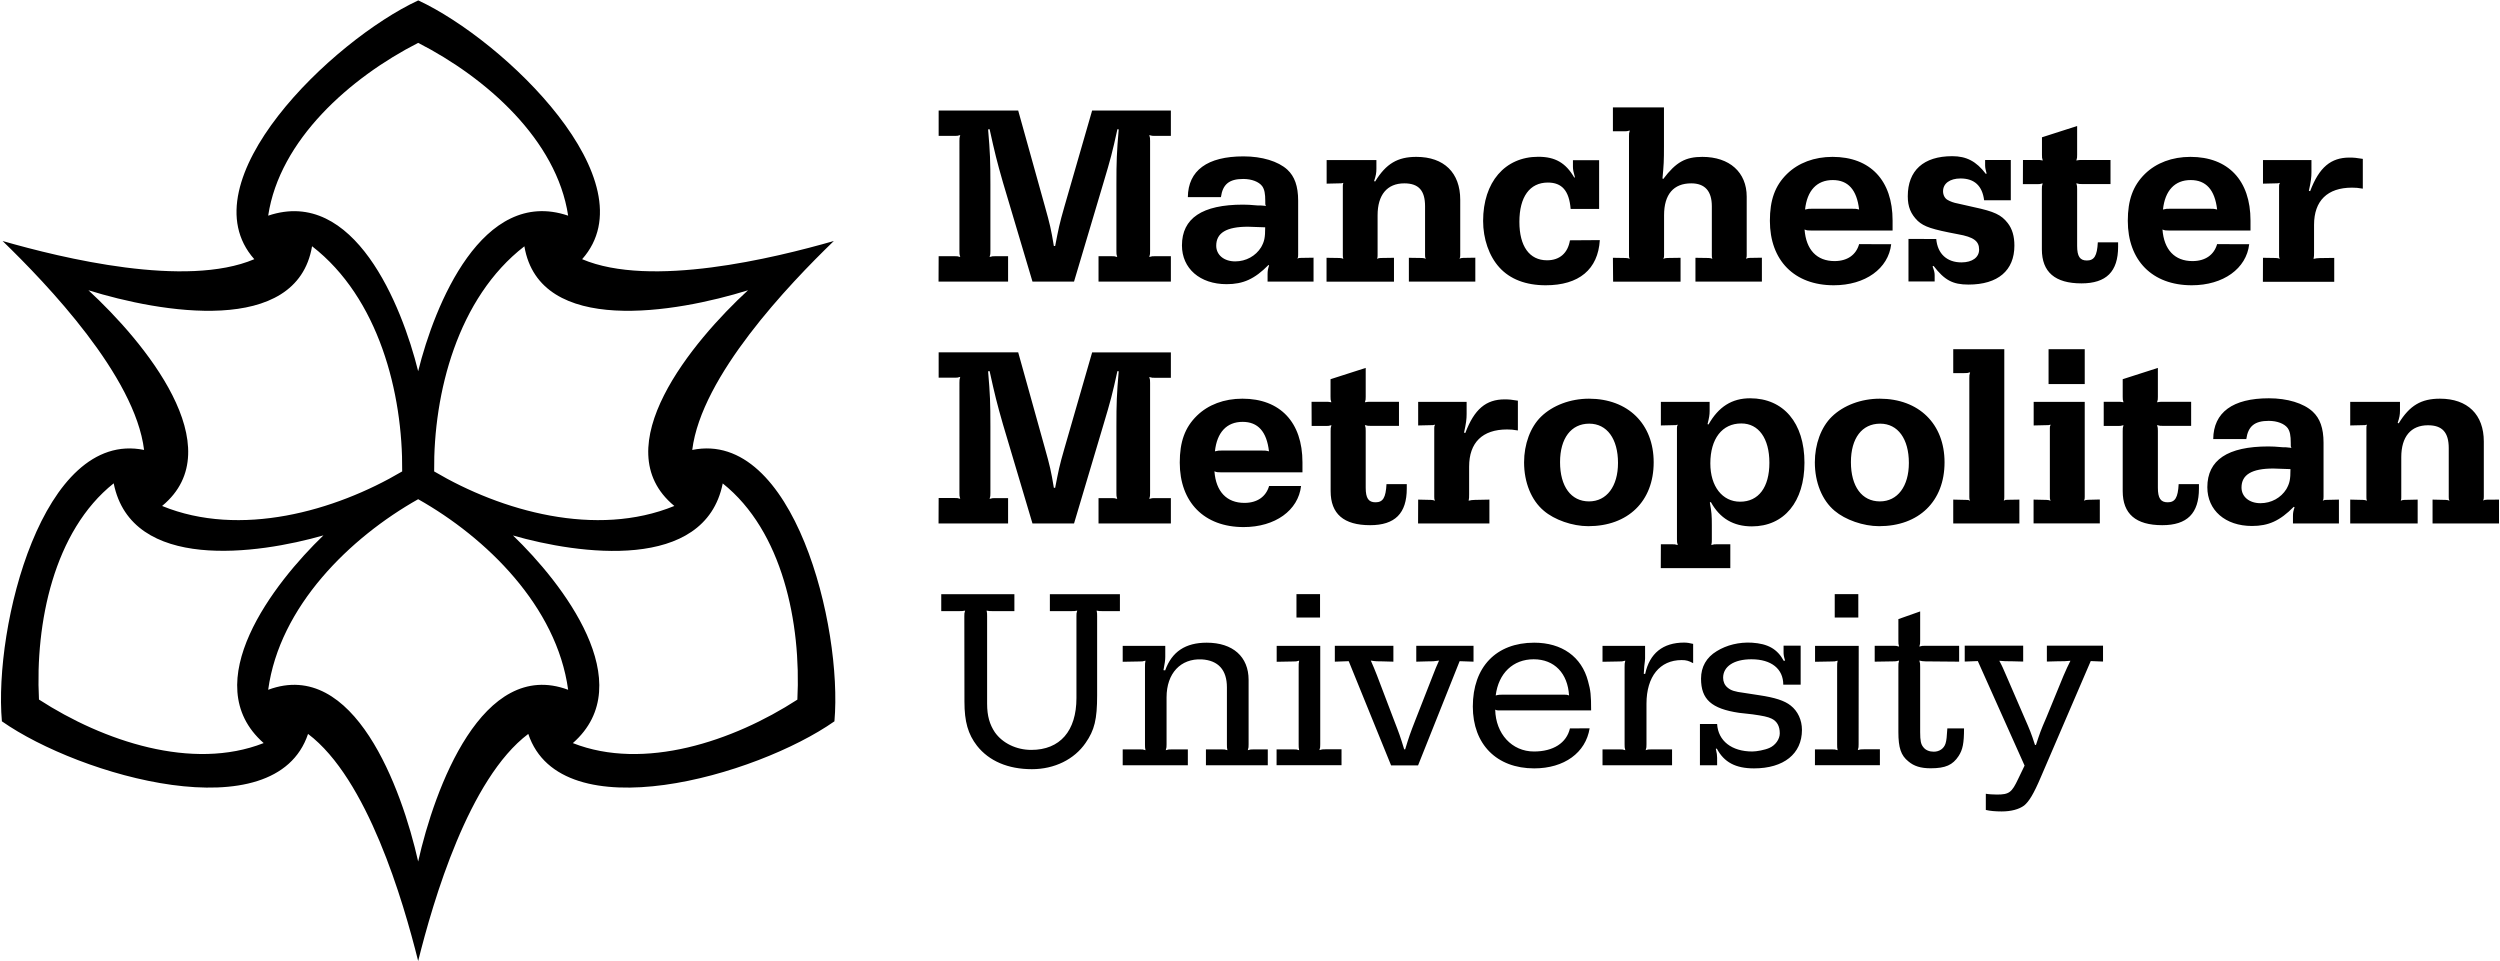 <?xml version="1.0" encoding="utf-8"?>
<!-- Generator: Adobe Illustrator 22.1.0, SVG Export Plug-In . SVG Version: 6.00 Build 0)  -->
<svg version="1.1" id="Layer_3" xmlns="http://www.w3.org/2000/svg" xmlns:xlink="http://www.w3.org/1999/xlink" x="0px" y="0px"
	 width="250.2px" height="96.22px" viewBox="0 0 250.2 96.22" enable-background="new 0 0 250.2 96.22" xml:space="preserve">
<path d="M93.94,25.64h1.57c0.28,0,0.33,0,0.59,0.08c-0.08-0.26-0.08-0.31-0.08-0.59V14.11c0-0.28,0-0.33,0.08-0.59
	c-0.26,0.08-0.31,0.08-0.59,0.08h-1.57v-2.54h7.96l2.67,9.58c0.51,1.82,0.62,2.29,0.9,3.98h0.13c0.33-1.69,0.41-2.16,0.93-3.96
	l2.77-9.6h7.88v2.54h-1.57c-0.28,0-0.33,0-0.59-0.08c0.08,0.26,0.08,0.31,0.08,0.59v11.02c0,0.28,0,0.33-0.08,0.59
	c0.26-0.08,0.31-0.08,0.59-0.08h1.57v2.54h-7.24v-2.54h1.28c0.28,0,0.33,0,0.59,0.08c-0.08-0.26-0.08-0.31-0.08-0.59v-6.68
	c0-2.34,0.03-3.13,0.23-5.5l-0.13-0.02c-0.51,2.34-0.69,3-1.39,5.34l-2.95,9.91h-4.16l-2.95-9.91c-0.62-2.16-0.82-2.98-1.34-5.34
	l-0.15,0.02c0.2,2.36,0.23,3.16,0.23,5.5v6.68c0,0.28,0,0.33-0.08,0.59c0.26-0.08,0.31-0.08,0.59-0.08h1.26v2.54h-6.96L93.94,25.64
	L93.94,25.64z M126.95,26.52c-1.39,1.41-2.54,1.92-4.19,1.92c-2.67,0-4.47-1.57-4.47-3.88c0-2.72,2.03-4.08,6.11-4.08
	c0.31,0,0.85,0.02,1.44,0.08h0.28l0.28,0.02l0.31,0.03c-0.08-0.1-0.08-0.15-0.08-0.26v-0.21c0-0.77-0.08-1.18-0.31-1.51
	c-0.33-0.44-1.05-0.72-1.9-0.72c-1.41,0-2.05,0.54-2.23,1.82h-3.31c0.03-2.67,1.95-4.08,5.57-4.08c1.85,0,3.47,0.49,4.39,1.33
	c0.72,0.67,1.08,1.64,1.08,3.11v5.39c0,0.21,0,0.26-0.08,0.41c0.15-0.08,0.21-0.08,0.39-0.08l1.23-0.02v2.39h-4.6v-0.72
	c0-0.36,0.03-0.51,0.15-0.9L126.95,26.52z M124.9,22.69c-2.16,0-3.18,0.62-3.18,1.9c0,0.92,0.77,1.57,1.9,1.57
	c1.08,0,2.05-0.54,2.59-1.41c0.33-0.59,0.41-0.95,0.41-2L124.9,22.69z M132.77,25.8l1.28,0.02c0.18,0,0.23,0.03,0.39,0.08
	c-0.05-0.15-0.05-0.2-0.05-0.38v-6.86c0-0.15,0-0.2,0.05-0.36c-0.15,0.05-0.2,0.05-0.39,0.05l-1.28,0.03v-2.36h4.98v0.87
	c0,0.41-0.05,0.69-0.23,1.23l0.1,0.05c1.1-1.8,2.26-2.47,4.13-2.47c2.77,0,4.39,1.59,4.39,4.29v5.52c0,0.18,0,0.23-0.08,0.38
	c0.15-0.05,0.2-0.08,0.38-0.08l1.21-0.02v2.39h-6.65V25.8l1.31,0.02c0.18,0,0.23,0.03,0.39,0.08c-0.08-0.15-0.08-0.2-0.08-0.38
	v-4.88c0-1.57-0.64-2.29-2.08-2.29c-1.72,0-2.67,1.16-2.67,3.19v3.98c0,0.18,0,0.23-0.05,0.38c0.15-0.05,0.18-0.08,0.36-0.08
	l1.33-0.02v2.39h-6.75V25.8z M160.11,24.03c-0.18,2.93-2.08,4.52-5.42,4.52c-2,0-3.57-0.62-4.62-1.77
	c-1.05-1.15-1.64-2.88-1.64-4.67c0-3.88,2.18-6.42,5.52-6.42c1.7,0,2.75,0.61,3.6,2.08l0.07-0.02c-0.15-0.54-0.2-0.77-0.2-1.05
	v-0.67h2.62v4.88h-2.85c-0.15-1.82-0.87-2.64-2.28-2.64c-1.82,0-2.85,1.44-2.85,3.93c0,2.44,1,3.85,2.77,3.85
	c1.26,0,2.08-0.72,2.29-2L160.11,24.03L160.11,24.03z M161.42,25.8l1.28,0.02c0.18,0,0.23,0.03,0.41,0.08
	c-0.08-0.15-0.08-0.2-0.08-0.38V13.65c0-0.28,0-0.33,0.08-0.59c-0.26,0.08-0.31,0.08-0.59,0.08h-1.1v-2.39h5.11v3.88
	c0,1.49-0.02,1.87-0.15,3.23l0.08,0.05c1.28-1.7,2.24-2.21,3.91-2.21c2.72,0,4.44,1.54,4.44,3.98v5.83c0,0.18,0,0.23-0.07,0.38
	c0.18-0.05,0.2-0.08,0.41-0.08l1.18-0.02v2.39h-6.65V25.8l1.31,0.02c0.18,0,0.23,0.03,0.38,0.08c-0.05-0.15-0.05-0.2-0.05-0.38
	v-4.88c0-1.51-0.69-2.29-2.06-2.29c-1.77,0-2.72,1.1-2.72,3.19v3.98c0,0.18,0,0.23-0.08,0.38c0.18-0.05,0.23-0.08,0.39-0.08
	l1.34-0.02v2.39h-6.75L161.42,25.8L161.42,25.8z M189.27,24.44c-0.28,2.44-2.59,4.11-5.75,4.11c-3.95,0-6.39-2.49-6.39-6.45
	c0-2.08,0.51-3.52,1.72-4.7c1.13-1.1,2.72-1.7,4.55-1.7c3.78,0,6.01,2.36,6.01,6.37v1h-8.17c-0.31,0-0.38,0-0.64-0.1
	c0.15,2.03,1.23,3.16,3,3.16c1.28,0,2.16-0.62,2.46-1.7C186.06,24.44,189.27,24.44,189.27,24.44z M185.29,20.89
	c0.39,0,0.46,0,0.77,0.08c-0.23-1.98-1.1-2.95-2.64-2.95c-1.59,0-2.57,1.05-2.77,2.95c0.31-0.08,0.39-0.08,0.74-0.08
	C181.39,20.89,185.29,20.89,185.29,20.89z M193.78,23.92c0.13,1.49,1.08,2.34,2.52,2.34c1.1,0,1.77-0.51,1.77-1.28
	c0-0.85-0.54-1.26-2.13-1.54c-2.59-0.49-3.36-0.74-4.01-1.33c-0.7-0.69-1-1.41-1-2.47c0-2.57,1.57-4.01,4.45-4.01
	c1.41,0,2.41,0.51,3.36,1.77l0.08-0.03c-0.1-0.39-0.15-0.56-0.15-0.82v-0.54h2.57v4.03h-2.67c-0.18-1.44-0.97-2.18-2.36-2.18
	c-1.05,0-1.75,0.49-1.75,1.28c0,0.38,0.18,0.72,0.46,0.87c0.26,0.15,0.59,0.28,1.03,0.36l1.59,0.36c2.06,0.44,2.75,0.77,3.39,1.59
	c0.46,0.59,0.67,1.33,0.67,2.26c0,2.49-1.64,3.9-4.6,3.9c-1.57,0-2.39-0.44-3.49-1.87l-0.1,0.05c0.15,0.39,0.21,0.62,0.21,0.87v0.64
	h-2.62v-4.26L193.78,23.92L193.78,23.92z M202.46,16.01h1.39c0.28,0,0.33,0,0.59,0.05c-0.08-0.26-0.08-0.28-0.08-0.57v-1.75
	l3.52-1.13v2.88c0,0.28,0,0.31-0.08,0.57c0.26-0.05,0.31-0.05,0.59-0.05h2.83v2.41h-2.83c-0.28,0-0.33,0-0.59-0.08
	c0.08,0.26,0.08,0.31,0.08,0.59v5.68c0,1.05,0.28,1.46,0.97,1.46c0.74,0,1.03-0.46,1.1-1.82h2.03v0.44c0,2.49-1.18,3.67-3.67,3.67
	c-2.64,0-3.96-1.13-3.96-3.41v-6.01c0-0.28,0-0.33,0.08-0.59c-0.26,0.08-0.31,0.08-0.59,0.08h-1.39L202.46,16.01L202.46,16.01z
	 M225.1,24.44c-0.28,2.44-2.59,4.11-5.75,4.11c-3.96,0-6.4-2.49-6.4-6.45c0-2.08,0.52-3.52,1.72-4.7c1.13-1.1,2.72-1.7,4.55-1.7
	c3.78,0,6.01,2.36,6.01,6.37v1h-8.17c-0.31,0-0.39,0-0.64-0.1c0.15,2.03,1.23,3.16,3,3.16c1.29,0,2.16-0.62,2.47-1.7
	C221.89,24.44,225.1,24.44,225.1,24.44z M221.12,20.89c0.38,0,0.46,0,0.77,0.08c-0.23-1.98-1.11-2.95-2.65-2.95
	c-1.59,0-2.57,1.05-2.77,2.95c0.31-0.08,0.38-0.08,0.74-0.08C217.21,20.89,221.12,20.89,221.12,20.89z M226.48,25.8l1.28,0.02
	c0.18,0,0.23,0.03,0.41,0.08c-0.08-0.15-0.08-0.2-0.08-0.38v-6.86c0-0.15,0-0.2,0.08-0.36c-0.18,0.05-0.23,0.05-0.41,0.05
	l-1.28,0.03v-2.36h4.85v1.21c0,0.51-0.05,0.93-0.26,1.87l0.13,0.03c0.9-2.39,2.08-3.36,3.93-3.36c0.46,0,0.72,0.03,1.34,0.13v2.98
	c-0.49-0.08-0.69-0.1-1.08-0.1c-2.46,0-3.8,1.31-3.8,3.72v2.77c0,0.33,0,0.38-0.05,0.64c0.26-0.05,0.33-0.08,0.61-0.08l1.46-0.02
	v2.39h-7.14L226.48,25.8L226.48,25.8z M93.94,49.84h1.57c0.28,0,0.33,0,0.59,0.08c-0.08-0.26-0.08-0.31-0.08-0.59V38.31
	c0-0.28,0-0.33,0.08-0.59c-0.26,0.08-0.31,0.08-0.59,0.08h-1.57v-2.54h7.96l2.67,9.58c0.51,1.82,0.62,2.29,0.9,3.98h0.13
	c0.33-1.69,0.41-2.16,0.93-3.95l2.77-9.6h7.88v2.54h-1.57c-0.28,0-0.33,0-0.59-0.08c0.08,0.26,0.08,0.31,0.08,0.59v11.02
	c0,0.28,0,0.33-0.08,0.59c0.26-0.08,0.31-0.08,0.59-0.08h1.57v2.54h-7.24v-2.54h1.28c0.28,0,0.33,0,0.59,0.08
	c-0.08-0.26-0.08-0.31-0.08-0.59v-6.68c0-2.34,0.03-3.13,0.23-5.5l-0.13-0.02c-0.51,2.34-0.69,3-1.39,5.34l-2.95,9.91h-4.16
	l-2.95-9.91c-0.62-2.16-0.82-2.98-1.34-5.34l-0.15,0.02c0.2,2.36,0.23,3.16,0.23,5.5v6.68c0,0.28,0,0.33-0.08,0.59
	c0.26-0.08,0.31-0.08,0.59-0.08h1.26v2.54h-6.96L93.94,49.84L93.94,49.84z M130.21,48.64c-0.28,2.44-2.59,4.11-5.75,4.11
	c-3.95,0-6.39-2.49-6.39-6.45c0-2.08,0.51-3.52,1.72-4.7c1.13-1.1,2.72-1.7,4.55-1.7c3.78,0,6.01,2.36,6.01,6.37v1h-8.17
	c-0.31,0-0.39,0-0.64-0.1c0.15,2.03,1.23,3.16,3,3.16c1.28,0,2.16-0.62,2.47-1.69L130.21,48.64L130.21,48.64z M126.23,45.09
	c0.39,0,0.46,0,0.77,0.08c-0.23-1.98-1.1-2.95-2.64-2.95c-1.59,0-2.57,1.05-2.77,2.95c0.31-0.08,0.39-0.08,0.74-0.08H126.23z
	 M131.26,40.21h1.39c0.28,0,0.33,0,0.59,0.05c-0.08-0.26-0.08-0.28-0.08-0.56v-1.75l3.52-1.13v2.88c0,0.28,0,0.31-0.08,0.56
	c0.26-0.05,0.31-0.05,0.59-0.05h2.82v2.41h-2.82c-0.28,0-0.33,0-0.59-0.08c0.08,0.26,0.08,0.31,0.08,0.59v5.68
	c0,1.05,0.28,1.46,0.98,1.46c0.75,0,1.03-0.46,1.1-1.82h2.03v0.44c0,2.49-1.18,3.67-3.67,3.67c-2.64,0-3.95-1.13-3.95-3.41v-6.01
	c0-0.28,0-0.33,0.08-0.59c-0.26,0.08-0.31,0.08-0.59,0.08h-1.39L131.26,40.21L131.26,40.21z M141.93,50l1.28,0.03
	c0.18,0,0.23,0.03,0.41,0.08c-0.08-0.15-0.08-0.2-0.08-0.39v-6.86c0-0.15,0-0.2,0.08-0.36c-0.18,0.05-0.23,0.05-0.41,0.05
	l-1.28,0.03v-2.36h4.85v1.21c0,0.51-0.05,0.93-0.26,1.87l0.13,0.03c0.9-2.39,2.08-3.36,3.93-3.36c0.46,0,0.72,0.03,1.33,0.13v2.98
	c-0.49-0.08-0.7-0.1-1.08-0.1c-2.47,0-3.8,1.31-3.8,3.72v2.77c0,0.33,0,0.39-0.05,0.64c0.26-0.05,0.33-0.08,0.62-0.08l1.46-0.03
	v2.39h-7.14L141.93,50L141.93,50z M165.5,46.27c0,3.9-2.57,6.39-6.55,6.39c-1.59,0-3.39-0.64-4.44-1.54
	c-1.26-1.05-1.98-2.85-1.98-4.85c0-1.8,0.62-3.52,1.7-4.57c1.16-1.13,2.93-1.8,4.8-1.8C162.93,39.91,165.5,42.42,165.5,46.27z
	 M156.13,46.25c0,2.44,1.1,3.93,2.9,3.93c1.77,0,2.9-1.51,2.9-3.85c0-2.41-1.1-3.93-2.88-3.93
	C157.24,42.4,156.13,43.86,156.13,46.25z M166.22,54.47h1.1c0.28,0,0.33,0,0.59,0.08c-0.08-0.26-0.08-0.31-0.08-0.59V42.86
	c0-0.15,0-0.2,0.08-0.36c-0.18,0.05-0.2,0.05-0.41,0.05l-1.28,0.03v-2.36h4.88v0.9c0,0.41-0.05,0.69-0.21,1.33l0.1,0.03
	c1-1.77,2.34-2.62,4.16-2.62c3.34,0,5.44,2.46,5.44,6.45c0,3.9-2.03,6.37-5.26,6.37c-1.85,0-3.21-0.8-4.11-2.44l-0.1,0.05
	c0.18,0.98,0.2,1.31,0.2,2.28v1.39c0,0.28,0,0.33-0.05,0.59c0.26-0.08,0.28-0.08,0.56-0.08h1.34v2.39h-6.96L166.22,54.47
	L166.22,54.47z M171.17,46.38c0,2.31,1.21,3.83,2.98,3.83c1.85,0,2.93-1.44,2.93-3.9c0-2.44-1.08-3.93-2.8-3.93
	C172.35,42.37,171.17,43.91,171.17,46.38z M194.61,46.27c0,3.9-2.57,6.39-6.55,6.39c-1.59,0-3.39-0.64-4.45-1.54
	c-1.26-1.05-1.98-2.85-1.98-4.85c0-1.8,0.62-3.52,1.7-4.57c1.16-1.13,2.93-1.8,4.8-1.8C192.04,39.91,194.61,42.42,194.61,46.27z
	 M185.24,46.25c0,2.44,1.1,3.93,2.9,3.93c1.77,0,2.9-1.51,2.9-3.85c0-2.41-1.1-3.93-2.87-3.93
	C186.34,42.4,185.24,43.86,185.24,46.25z M195.48,50l1.28,0.03c0.21,0,0.23,0,0.41,0.08c-0.08-0.15-0.08-0.2-0.08-0.39V37.85
	c0-0.28,0-0.33,0.08-0.59c-0.26,0.08-0.31,0.08-0.59,0.08h-1.1v-2.39h5.11v14.77c0,0.18,0,0.23-0.05,0.38
	c0.16-0.08,0.21-0.08,0.39-0.08L202.1,50v2.39h-6.62L195.48,50L195.48,50z M203.53,50l1.29,0.03c0.18,0,0.23,0.03,0.41,0.08
	c-0.08-0.15-0.08-0.2-0.08-0.39v-6.86c0-0.15,0-0.2,0.08-0.36c-0.18,0.05-0.23,0.05-0.41,0.05l-1.29,0.03v-2.36h5.11v9.5
	c0,0.18,0,0.23-0.08,0.38c0.18-0.05,0.23-0.08,0.41-0.08l1.18-0.03v2.39h-6.63V50z M205.02,34.95h3.62v3.49h-3.62V34.95z
	 M210.54,40.21h1.39c0.28,0,0.33,0,0.59,0.05c-0.08-0.26-0.08-0.28-0.08-0.56v-1.75l3.52-1.13v2.88c0,0.28,0,0.31-0.08,0.56
	c0.26-0.05,0.31-0.05,0.59-0.05h2.82v2.41h-2.82c-0.28,0-0.34,0-0.59-0.08c0.08,0.26,0.08,0.31,0.08,0.59v5.68
	c0,1.05,0.28,1.46,0.98,1.46c0.74,0,1.03-0.46,1.1-1.82h2.03v0.44c0,2.49-1.18,3.67-3.67,3.67c-2.65,0-3.96-1.13-3.96-3.41v-6.01
	c0-0.28,0-0.33,0.08-0.59c-0.26,0.08-0.31,0.08-0.59,0.08h-1.39L210.54,40.21L210.54,40.21z M229.56,50.72
	c-1.39,1.41-2.54,1.92-4.18,1.92c-2.67,0-4.47-1.57-4.47-3.88c0-2.72,2.03-4.08,6.11-4.08c0.31,0,0.85,0.02,1.44,0.08h0.28
	l0.28,0.03l0.31,0.03c-0.07-0.1-0.07-0.15-0.07-0.26v-0.21c0-0.77-0.08-1.18-0.31-1.51c-0.33-0.44-1.05-0.72-1.9-0.72
	c-1.41,0-2.06,0.54-2.24,1.82h-3.31c0.03-2.67,1.95-4.08,5.57-4.08c1.85,0,3.47,0.49,4.39,1.34c0.72,0.67,1.08,1.64,1.08,3.11v5.39
	c0,0.2,0,0.26-0.08,0.41c0.16-0.08,0.21-0.08,0.39-0.08l1.23-0.03v2.39h-4.6v-0.72c0-0.36,0.03-0.51,0.16-0.9L229.56,50.72z
	 M227.51,46.89c-2.15,0-3.18,0.62-3.18,1.9c0,0.92,0.77,1.57,1.9,1.57c1.08,0,2.05-0.54,2.59-1.41c0.33-0.59,0.41-0.95,0.41-2
	L227.51,46.89z M235.21,50l1.28,0.03c0.18,0,0.23,0.03,0.39,0.08c-0.05-0.15-0.05-0.2-0.05-0.39v-6.86c0-0.15,0-0.2,0.05-0.36
	c-0.15,0.05-0.21,0.05-0.39,0.05l-1.28,0.03v-2.36h4.98v0.87c0,0.41-0.05,0.69-0.23,1.23l0.1,0.05c1.1-1.8,2.26-2.47,4.13-2.47
	c2.77,0,4.39,1.59,4.39,4.29v5.52c0,0.18,0,0.23-0.08,0.38c0.16-0.05,0.21-0.08,0.39-0.08L250.1,50v2.39h-6.65V50l1.31,0.03
	c0.18,0,0.23,0.03,0.39,0.08c-0.08-0.15-0.08-0.2-0.08-0.38v-4.88c0-1.57-0.64-2.29-2.08-2.29c-1.72,0-2.67,1.16-2.67,3.19v3.98
	c0,0.18,0,0.23-0.05,0.38c0.15-0.05,0.18-0.08,0.36-0.08l1.33-0.03v2.39h-6.75L235.21,50L235.21,50z M96.51,61.67
	c0-0.28,0-0.31,0.08-0.56c-0.26,0.05-0.31,0.05-0.59,0.05h-1.8v-1.69h7.32v1.69h-2.21c-0.26,0-0.31,0-0.57-0.05
	c0.05,0.26,0.05,0.28,0.05,0.56v8.76c0,1.23,0.26,2.08,0.77,2.85c0.77,1.1,2.16,1.77,3.65,1.77c2.88,0,4.52-1.9,4.52-5.19v-8.19
	c0-0.28,0-0.31,0.08-0.56c-0.26,0.05-0.31,0.05-0.56,0.05h-2.18v-1.69h7.01v1.69h-1.77c-0.26,0-0.31,0-0.56-0.05
	c0.05,0.26,0.05,0.28,0.05,0.56v7.91c0,2.41-0.26,3.49-1.16,4.78c-1.13,1.64-3.11,2.62-5.37,2.62c-2.39,0-4.29-0.82-5.49-2.34
	c-0.9-1.16-1.26-2.41-1.26-4.42L96.51,61.67L96.51,61.67z M116.61,67.09c0.67-1.87,2.03-2.77,4.16-2.77c2.62,0,4.19,1.41,4.19,3.72
	v6.45c0,0.28,0,0.33-0.08,0.59c0.26-0.08,0.31-0.08,0.59-0.08h1.41v1.59h-6.19V75h1.59c0.26,0,0.31,0,0.56,0.08
	c-0.05-0.26-0.05-0.31-0.05-0.59v-5.7c0-1.75-0.87-2.7-2.52-2.8c-2.11-0.1-3.52,1.39-3.52,3.8v4.7c0,0.26,0,0.33-0.08,0.59
	c0.26-0.08,0.31-0.08,0.59-0.08h1.62v1.59h-6.52V75h1.72c0.28,0,0.31,0,0.56,0.08c-0.05-0.26-0.05-0.31-0.05-0.59v-7.73
	c0-0.31,0-0.39,0.05-0.64c-0.28,0.08-0.33,0.08-0.64,0.08l-1.64,0.03v-1.59h4.26v1.1c0,0.33-0.05,0.64-0.18,1.33L116.61,67.09z
	 M132.13,74.48c0,0.28,0,0.33-0.08,0.59c0.26-0.08,0.31-0.08,0.59-0.08h1.62v1.59h-6.5V75h1.7c0.28,0,0.31,0,0.56,0.08
	c-0.05-0.26-0.05-0.31-0.05-0.59v-7.73c0-0.31,0-0.39,0.05-0.64c-0.26,0.08-0.33,0.08-0.61,0.08l-1.64,0.03v-1.59h4.36L132.13,74.48
	L132.13,74.48z M132.11,59.46v2.34h-2.36v-2.34H132.11z M143.4,67.6c0.26-0.67,0.33-0.85,0.62-1.49c-0.51,0.08-0.62,0.08-1.18,0.08
	l-1.1,0.03v-1.59h5.73v1.59l-1.39-0.05l-4.16,10.43h-2.7l-4.24-10.43l-1.39,0.05v-1.59h5.86v1.59l-1.08-0.03
	c-0.54,0-0.69,0-1.18-0.08c0.28,0.64,0.36,0.82,0.61,1.46l1.7,4.47c0.54,1.39,0.64,1.67,1.03,2.95h0.1
	c0.39-1.28,0.49-1.57,1.03-2.95L143.4,67.6z M159.09,72.89c-0.39,2.44-2.54,4.01-5.55,4.01c-3.75,0-6.14-2.41-6.14-6.19
	c0-3.96,2.34-6.39,6.14-6.39c2.78,0,4.75,1.41,5.39,3.85c0.26,0.93,0.31,1.41,0.31,2.93h-9.17c-0.21,0-0.26,0-0.43-0.08
	c0.05,2.42,1.67,4.19,3.88,4.19c1.93,0,3.26-0.85,3.6-2.31L159.09,72.89L159.09,72.89z M156.47,69.52c0.28,0,0.33,0,0.56,0.08
	c-0.13-2.21-1.46-3.62-3.54-3.62c-2.06,0-3.52,1.39-3.8,3.62c0.33-0.08,0.44-0.08,0.82-0.08H156.47z M164.65,67.44
	c0.44-2.05,1.77-3.13,3.9-3.13c0.28,0,0.59,0.05,0.9,0.13v1.93c-0.44-0.23-0.67-0.31-1.15-0.31c-2.18,0-3.52,1.64-3.52,4.37v4.06
	c0,0.28,0,0.33-0.08,0.59c0.23-0.08,0.31-0.08,0.59-0.08h2.05v1.59h-6.96v-1.59h1.69c0.28,0,0.34,0,0.59,0.08
	c-0.07-0.26-0.07-0.31-0.07-0.59v-7.73c0-0.31,0-0.39,0.07-0.64c-0.28,0.08-0.36,0.08-0.64,0.08l-1.64,0.03v-1.59h4.26v1.26
	c0,0.1-0.03,0.38-0.08,0.77c0,0.15-0.02,0.44-0.05,0.77L164.65,67.44z M180.21,64.62v3.9h-1.74c0-1.57-1.18-2.54-3.19-2.54
	c-1.75,0-2.83,0.72-2.83,1.85c0,0.39,0.15,0.74,0.44,0.98c0.33,0.28,0.67,0.41,1.7,0.54l1.49,0.23c1.54,0.23,2.52,0.54,3.13,1.03
	c0.72,0.56,1.13,1.46,1.13,2.44c0,2.39-1.82,3.85-4.8,3.85c-1.85,0-3-0.62-3.72-1.98l-0.1,0.02c0.1,0.44,0.13,0.64,0.13,0.9v0.75
	h-1.72v-4.13h1.72c0.1,1.69,1.46,2.75,3.52,2.75c0.43,0,1.26-0.15,1.72-0.36c0.59-0.26,1.03-0.87,1.03-1.46
	c0-0.72-0.28-1.21-0.82-1.47c-0.38-0.18-0.84-0.28-1.92-0.43l-1.34-0.15c-2.75-0.41-3.8-1.34-3.8-3.42c0-1.18,0.54-2.13,1.57-2.75
	c1-0.62,2.24-0.92,3.52-0.85c1.59,0.1,2.54,0.62,3.19,1.82l0.13-0.03c-0.13-0.41-0.15-0.62-0.15-0.82v-0.67L180.21,64.62
	L180.21,64.62z M186.01,74.48c0,0.28,0,0.33-0.08,0.59c0.26-0.08,0.31-0.08,0.59-0.08h1.62v1.59h-6.5V75h1.7
	c0.28,0,0.31,0,0.57,0.08c-0.05-0.26-0.05-0.31-0.05-0.59v-7.73c0-0.31,0-0.39,0.05-0.64c-0.26,0.08-0.33,0.08-0.62,0.08l-1.64,0.03
	v-1.59h4.37L186.01,74.48L186.01,74.48z M185.98,59.46v2.34h-2.36v-2.34H185.98z M196.56,72.89c0,1.51-0.13,2.13-0.54,2.77
	c-0.59,0.9-1.31,1.23-2.8,1.23c-0.98,0-1.67-0.21-2.23-0.69c-0.74-0.59-1-1.36-1-2.93v-6.52c0-0.31,0-0.39,0.07-0.64
	c-0.28,0.08-0.36,0.08-0.62,0.08l-1.82,0.03v-1.59h1.85c0.28,0,0.33,0,0.59,0.08c-0.07-0.26-0.07-0.31-0.07-0.59v-2.16l2.18-0.77
	v2.93c0,0.28,0,0.33-0.08,0.59c0.26-0.08,0.31-0.08,0.59-0.08h3.39v1.59l-3.36-0.03c-0.28,0-0.36-0.03-0.62-0.08
	c0.08,0.26,0.08,0.33,0.08,0.62v6.55c0,0.87,0.08,1.21,0.31,1.49c0.23,0.31,0.62,0.46,1.05,0.46c0.56,0,1.02-0.31,1.18-0.82
	c0.1-0.31,0.13-0.7,0.18-1.51H196.56L196.56,72.89z M197.94,66.16l-1.31,0.05v-1.59h5.85v1.59l-1.16-0.03c-0.56,0-0.72,0-1.23-0.05
	c0.33,0.61,0.36,0.72,0.72,1.54l1.8,4.16c0.54,1.23,0.67,1.54,1.05,2.72h0.1c0.39-1.18,0.46-1.41,1.03-2.72l1.72-4.19
	c0.34-0.77,0.39-0.9,0.7-1.51c-0.51,0.05-0.67,0.05-1.23,0.05l-1.13,0.03v-1.59h5.62v1.59l-1.23-0.05l-4.98,11.58
	c-0.74,1.75-1.21,2.49-1.69,2.88c-0.51,0.38-1.31,0.59-2.24,0.59c-0.62,0-1.18-0.05-1.59-0.15v-1.62c0.26,0.05,0.8,0.08,1.11,0.08
	c1.23,0,1.49-0.21,2.13-1.57l0.64-1.33L197.94,66.16z M83.51,72.19L83.51,72.19c-7.8,5.47-27.36,11.08-30.64,1.26
	c-5.95,4.48-9.51,16.67-11.02,22.73l0,0c-1.51-6.06-5.08-18.25-11.02-22.73c-3.28,9.82-22.83,4.21-30.64-1.26h0
	c-0.83-9.49,4.08-29.23,14.23-27.16c-0.9-7.38-9.67-16.56-14.16-20.91v0c6,1.72,18.34,4.73,25.19,1.82
	c-6.87-7.75,7.77-21.88,16.41-25.9l0,0c8.64,4.02,23.28,18.15,16.4,25.9c6.85,2.91,19.19-0.1,25.19-1.82l0,0
	c-4.49,4.34-13.26,13.52-14.17,20.91C79.43,42.96,84.34,62.7,83.51,72.19z M41.85,4.29L41.85,4.29
	c-6.83,3.49-13.87,9.72-15.01,17.29l0.01,0c8.58-2.89,13.36,8.95,15,15.57c1.64-6.62,6.42-18.47,15-15.57l0.01,0
	C55.72,14.01,48.68,7.78,41.85,4.29z M79.8,70.02L79.8,70.02c0.39-7.66-1.48-16.87-7.47-21.64l0,0.01
	c-1.79,8.88-14.44,7.09-20.99,5.2c4.92,4.73,12.79,14.8,5.99,20.78l0,0C64.45,77.17,73.36,74.19,79.8,70.02z M3.9,70.01L3.9,70.01
	c6.44,4.17,15.35,7.16,22.48,4.36l0-0.01c-6.79-5.99,1.07-16.05,5.99-20.78c-6.56,1.89-19.21,3.68-20.99-5.2l0-0.01
	C5.38,53.14,3.51,62.36,3.9,70.01z M41.85,49.96L41.85,49.96c-6.83,3.85-13.87,10.72-15.01,19.07h0.01
	c8.58-3.19,13.36,9.88,15,17.19c1.64-7.31,6.42-20.38,15-17.19h0.01C55.72,60.69,48.68,53.81,41.85,49.96z M40.25,47.18L40.25,47.18
	c0.08-7.84-2.35-17.37-9.01-22.53l-0.01,0c-1.53,9.03-15.23,6.63-22.38,4.4c5.51,5.07,14.44,15.75,7.38,21.58l0,0.01
	C24.02,53.83,33.5,51.17,40.25,47.18z M43.45,47.18L43.45,47.18c6.75,3.99,16.22,6.65,24.03,3.46l0-0.01
	c-7.06-5.83,1.87-16.51,7.38-21.58c-7.15,2.23-20.86,4.63-22.38-4.4l0,0C45.8,29.81,43.37,39.34,43.45,47.18z"/>
</svg>
